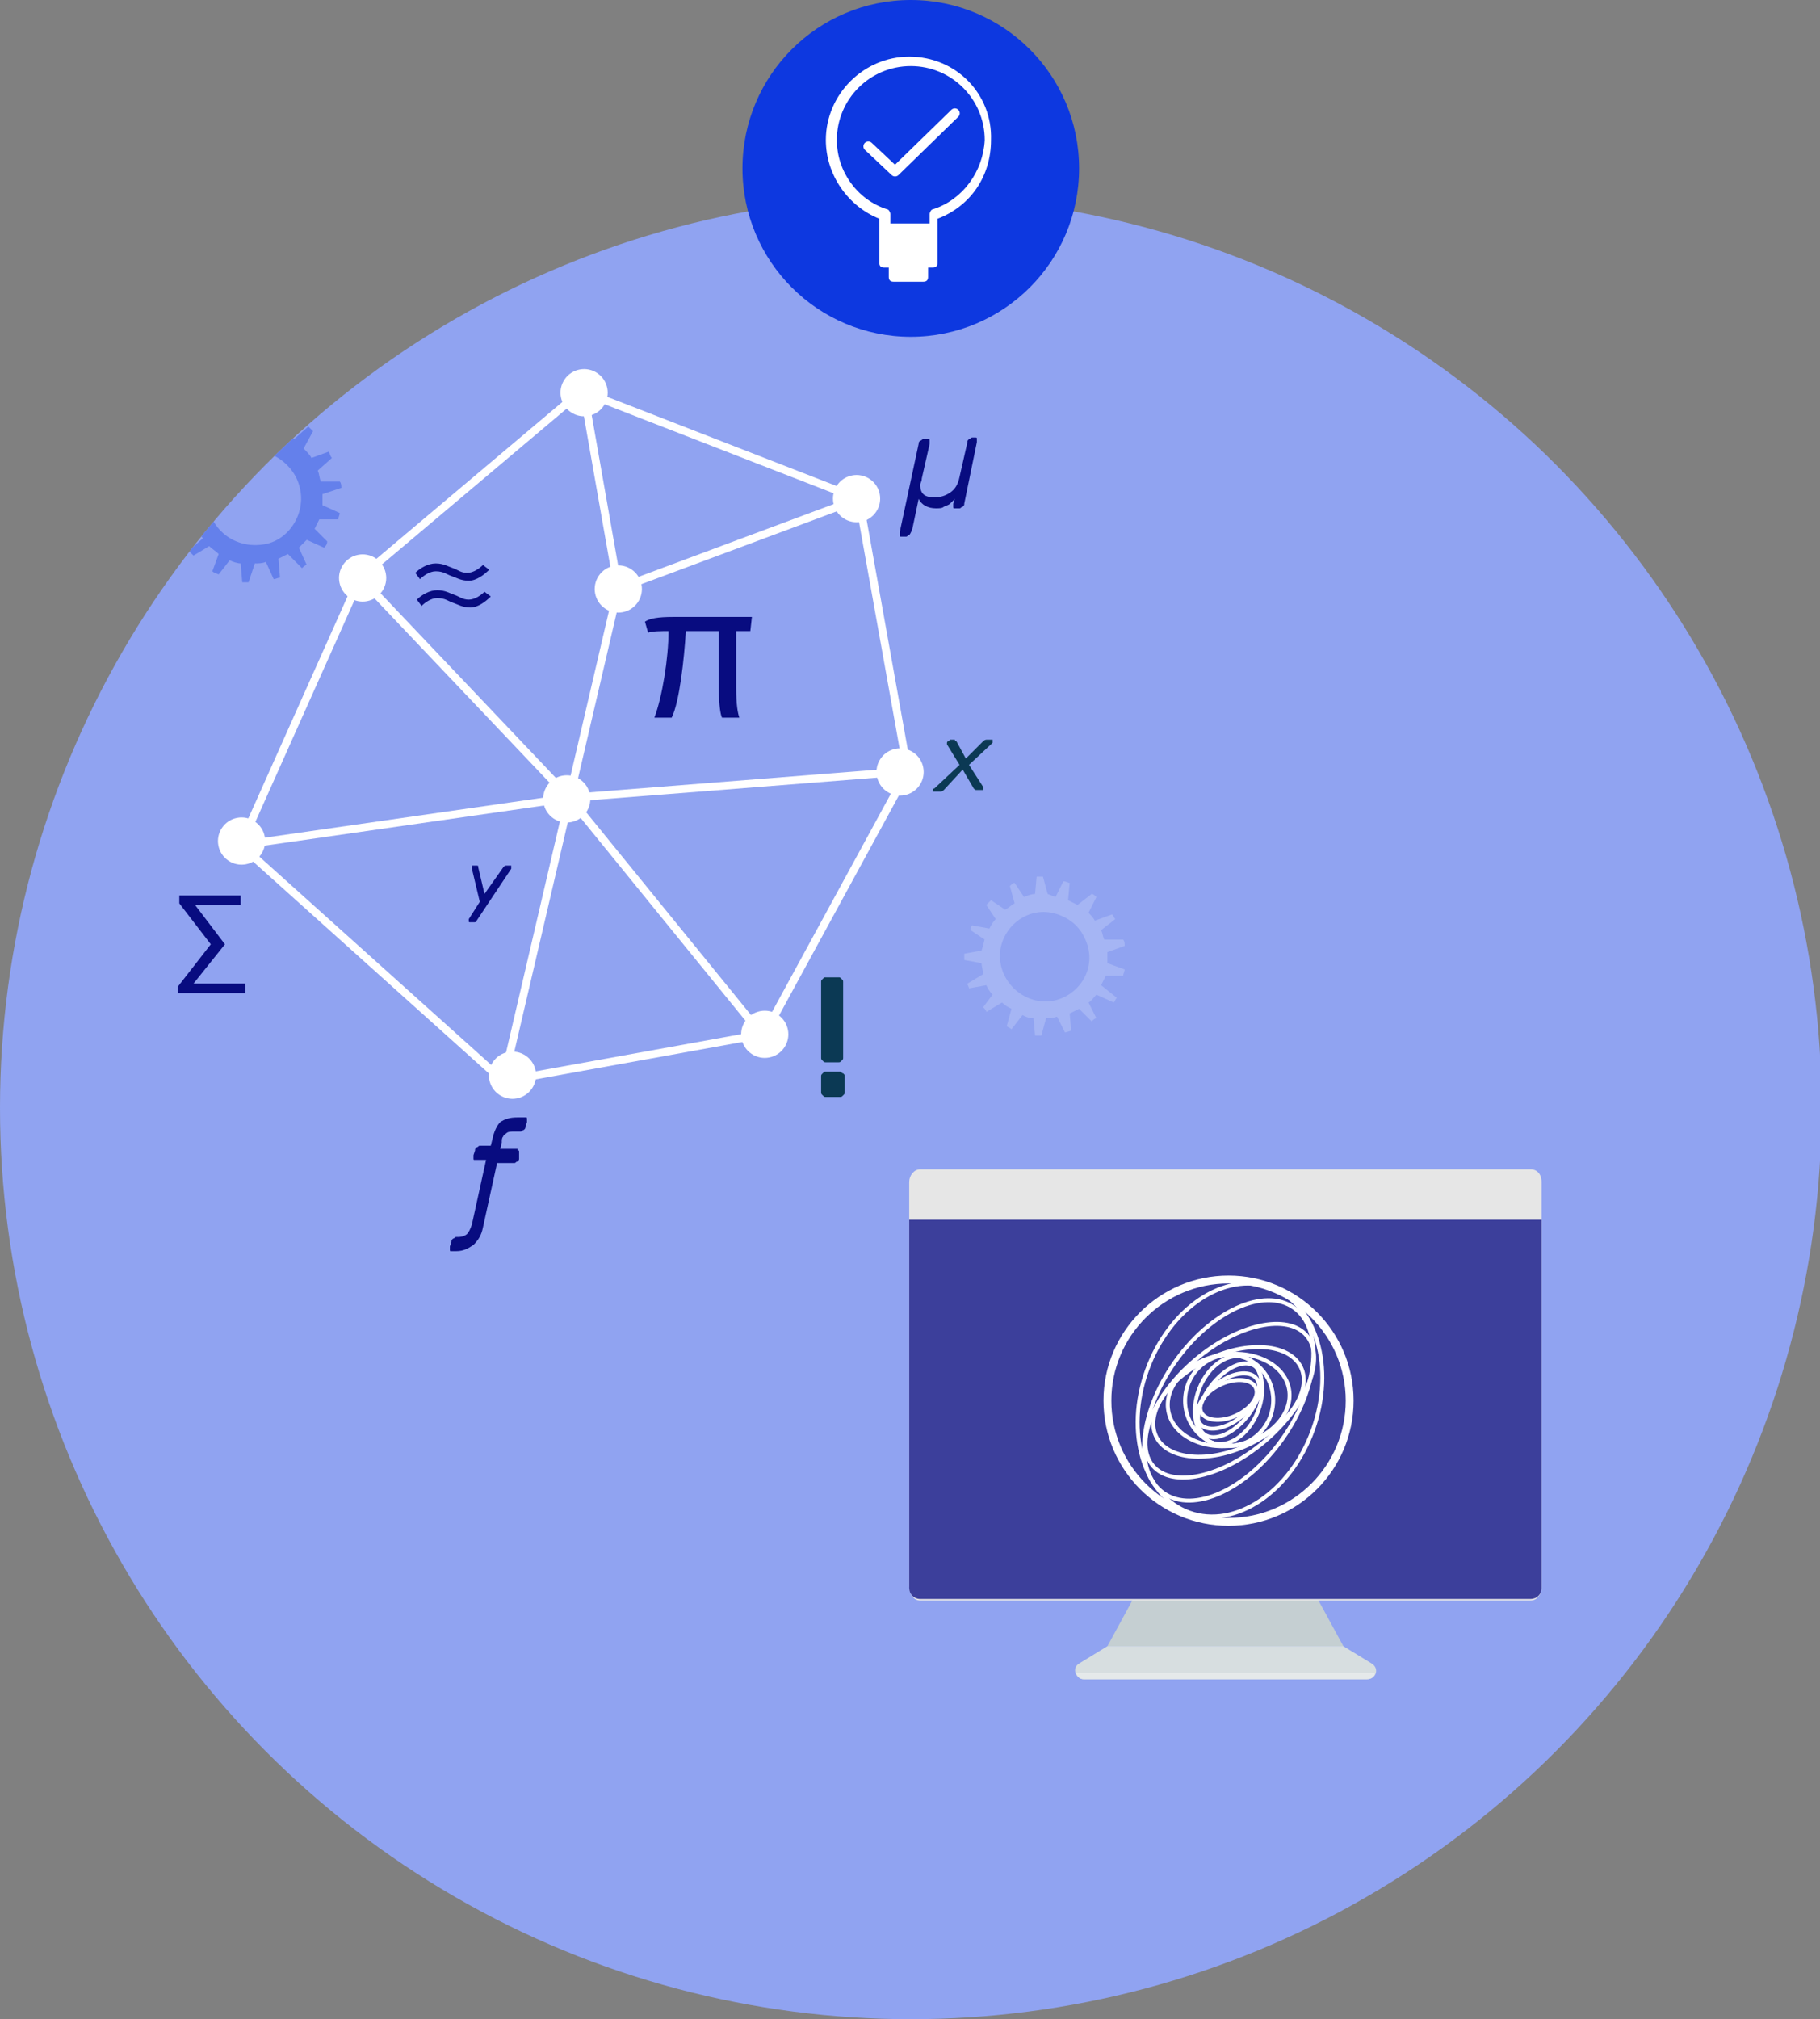 <?xml version="1.0" encoding="utf-8"?>
<!-- Generator: Adobe Illustrator 25.2.0, SVG Export Plug-In . SVG Version: 6.00 Build 0)  -->
<svg xmlns="http://www.w3.org/2000/svg" xmlns:xlink="http://www.w3.org/1999/xlink" version="1.1" id="Layer_1" x="0px" y="0px" viewBox="0 0 115.7 128.3" style="enable-background:new 0 0 115.7 128.3;" xml:space="preserve" width="115.7" height="128.3">
<rect x="0" y="0" width="115.7" height="128.3" fill="#808080" stroke="none"/>
<style type="text/css">
	.st0{clip-path:url(#SVGID_2_);}
	.st1{fill:#90A3F1;}
	.st2{fill:#C5CFD2;}
	.st3{fill:#E6E6E6;}
	.st4{fill:#3C3F9B;}
	.st5{fill:#D7DEE0;}
	.st6{fill:#E5E9EA;}
	.st7{fill:#080C80;}
	.st8{fill:#0B3954;}
	.st9{fill:#6480EB;}
	.st10{fill:#A5B5F4;}
	.st11{fill:none;stroke:#FFFFFF;stroke-width:0.5;stroke-linecap:round;stroke-linejoin:round;stroke-miterlimit:10;}
	.st12{fill:#FFFFFF;}
	.st13{fill:none;stroke:#FFFFFF;stroke-width:0.25;stroke-linecap:round;stroke-linejoin:round;stroke-miterlimit:10;}
	.st14{fill:#0D38E0;}
	.st15{fill-rule:evenodd;clip-rule:evenodd;fill:#FFFFFF;}
	
		.st16{fill-rule:evenodd;clip-rule:evenodd;fill:none;stroke:#FFFFFF;stroke-width:0.623;stroke-linecap:round;stroke-linejoin:round;stroke-miterlimit:10;}
</style>
<g>
	<defs>
		<circle id="SVGID_1_" cx="57.9" cy="70.4" r="57.9"/>
	</defs>
	<clipPath id="SVGID_2_">
		<use xlink:href="#SVGID_1_" style="overflow:visible;"/>
	</clipPath>
	<g class="st0">
		<rect x="-13.4" y="2.9" class="st1" width="147.9" height="151.2"/>
		<g>
			<g>
				<polygon class="st2" points="85.4,104.6 70.4,104.6 74.7,96.7 81.1,96.7     "/>
				<g>
					<path class="st3" d="M58.5,101.7l38.8,0c0.4,0,0.7-0.4,0.7-0.8V75.1c0-0.5-0.3-0.8-0.7-0.8l-38.8,0c-0.4,0-0.7,0.4-0.7,0.8       v25.7C57.8,101.3,58.1,101.7,58.5,101.7z"/>
					<path class="st4" d="M98,77.5v23.4c0,0.4-0.3,0.7-0.7,0.7l-38.8,0c-0.4,0-0.7-0.3-0.7-0.7V77.5L98,77.5z"/>
				</g>
				<path class="st5" d="M86.9,106.7h-18c-0.5,0-0.8-0.7-0.3-1l1.8-1.1h15l1.8,1.1C87.7,106,87.5,106.7,86.9,106.7z"/>
				<path class="st6" d="M68.4,106.3c0.1,0.2,0.2,0.4,0.5,0.4h18c0.3,0,0.5-0.2,0.5-0.4H68.4z"/>
			</g>
		</g>
		<g>
			<g>
				<path class="st7" d="M11.3,63.1v-0.4l2.1-2.7l-2-2.6v-0.5h3.9v0.6h-2.9v0l1.9,2.5l-2,2.5v0h3.3v0.6H11.3z"/>
			</g>
			<g>
				<path class="st8" d="M53.6,68.2c0.1,0.1,0.1,0.1,0.1,0.2v1c0,0.1,0,0.1-0.1,0.2c-0.1,0.1-0.1,0.1-0.2,0.1h-0.9      c-0.1,0-0.1,0-0.2-0.1c-0.1-0.1-0.1-0.1-0.1-0.2v-1c0-0.1,0-0.1,0.1-0.2c0.1-0.1,0.1-0.1,0.2-0.1h0.9      C53.5,68.1,53.5,68.2,53.6,68.2z M53.5,67.4c-0.1,0.1-0.1,0.1-0.2,0.1h-0.8c-0.1,0-0.1,0-0.2-0.1c-0.1-0.1-0.1-0.1-0.1-0.2v-4.8      c0-0.1,0-0.1,0.1-0.2c0.1-0.1,0.1-0.1,0.2-0.1h0.8c0.1,0,0.1,0,0.2,0.1c0.1,0.1,0.1,0.1,0.1,0.2v4.8      C53.6,67.3,53.6,67.3,53.5,67.4z"/>
			</g>
			<path class="st9" d="M16.4,27.4l-0.3-1.2c-0.1,0-0.3,0-0.4,0l-0.1,1.2l0,0c-0.3,0-0.5,0.1-0.7,0.2l-0.7-1     c-0.1,0.1-0.2,0.1-0.4,0.2l0.3,1.1c-0.2,0.1-0.4,0.3-0.6,0.4l-1-0.7c-0.1,0.1-0.2,0.2-0.3,0.3l0.7,1l0,0     c-0.2,0.2-0.3,0.4-0.4,0.7c0,0,0,0,0,0l-1.1-0.3c-0.1,0.1-0.1,0.2-0.1,0.4l1,0.6c0-0.1-0.1,0.4-0.2,0.8l-1.2,0.2     c0,0.1,0,0.2,0,0.3c0,0,0,0,0,0.1l1.2,0.2c0,0.3,0.1,0.5,0.1,0.8l0,0l-1,0.6c0,0.1,0.1,0.2,0.1,0.4l1.2-0.2     c0.1,0.2,0.2,0.5,0.4,0.7L12,35c0.1,0.1,0.2,0.2,0.3,0.3l1-0.6l0,0c0.2,0.2,0.4,0.3,0.6,0.5l-0.4,1.1c0.1,0.1,0.2,0.1,0.4,0.2     l0.7-0.9h0c0.2,0.1,0.5,0.2,0.7,0.2l0,0l0.1,1.2c0.1,0,0.3,0,0.4,0l0.4-1.2c0,0,0,0,0,0c0,0,0,0,0,0c0.2,0,0.5,0,0.7-0.1l0,0     l0.5,1.1c0.1,0,0.3-0.1,0.4-0.1l-0.1-1.2c0.2-0.1,0.4-0.2,0.6-0.3l0,0l0.9,0.9c0.1-0.1,0.2-0.2,0.3-0.2L19,34.8     c0.2-0.2,0.3-0.3,0.5-0.5l1.1,0.5c0.1-0.1,0.2-0.2,0.2-0.4L20,33.6l0,0c0.1-0.2,0.2-0.4,0.3-0.6l1.2,0c0-0.1,0.1-0.3,0.1-0.4     l-1.1-0.5l0,0c0-0.2,0-0.3,0-0.5c0-0.1,0-0.1,0-0.2l0,0l1.2-0.4c0-0.1,0-0.3-0.1-0.4l-1.2,0l0,0c-0.1-0.2-0.1-0.5-0.2-0.7     l0.9-0.8c-0.1-0.1-0.1-0.2-0.2-0.4l-1.1,0.4l0,0c-0.1-0.2-0.3-0.4-0.5-0.6l0,0l0.6-1.1c-0.1-0.1-0.2-0.2-0.3-0.3l-0.9,0.8l0,0     c-0.2-0.1-0.4-0.3-0.6-0.4l0.2-1.2c-0.1,0-0.3-0.1-0.4-0.1l-0.6,1.1 M20.4,31L20.4,31L20.4,31z M19.9,29.5     C19.9,29.5,19.9,29.5,19.9,29.5C19.9,29.5,19.9,29.5,19.9,29.5z M12.2,33.1L12.2,33.1L12.2,33.1z M14.2,35.4L14.2,35.4L14.2,35.4     z M17.3,35.7L17.3,35.7L17.3,35.7z M18.7,35.1L18.7,35.1L18.7,35.1z M13.2,31.1c0.3-1.8,2.2-3.1,4.1-2.2c0.7,0.3,1.3,0.9,1.6,1.6     c0.8,1.9-0.5,3.9-2.2,4.1C14.6,34.9,12.9,33.2,13.2,31.1 M19.7,33.9L19.7,33.9L19.7,33.9z M20.3,32.5L20.3,32.5L20.3,32.5z"/>
			<path class="st10" d="M66.6,56.8l-0.3-1.1c-0.1,0-0.3,0-0.4,0l-0.1,1.1l0,0c-0.2,0-0.5,0.1-0.7,0.2l-0.6-0.9     c-0.1,0-0.2,0.1-0.3,0.2l0.3,1.1c-0.2,0.1-0.4,0.3-0.6,0.4l-0.9-0.6c-0.1,0.1-0.2,0.2-0.3,0.3l0.6,0.9l0,0     c-0.2,0.2-0.3,0.4-0.4,0.6l0,0l-1.1-0.2c-0.1,0.1-0.1,0.2-0.1,0.3l0.9,0.6c0-0.1-0.1,0.4-0.2,0.7l-1.1,0.2c0,0.1,0,0.2,0,0.3     c0,0,0,0,0,0.1l1.1,0.2c0,0.2,0.1,0.5,0.1,0.7l0,0l-1,0.6c0,0.1,0.1,0.2,0.1,0.3l1.1-0.2c0.1,0.2,0.2,0.4,0.4,0.6L62.5,64     c0.1,0.1,0.2,0.2,0.2,0.3l1-0.6l0,0c0.2,0.2,0.4,0.3,0.6,0.4l-0.3,1.1c0.1,0.1,0.2,0.1,0.3,0.2l0.7-0.9h0     c0.2,0.1,0.4,0.2,0.7,0.2l0,0l0.1,1.1c0.1,0,0.3,0,0.4,0l0.3-1.1c0,0,0,0,0,0c0,0,0,0,0,0c0.2,0,0.4,0,0.7-0.1l0,0l0.5,1     c0.1,0,0.3-0.1,0.4-0.1l-0.1-1.1c0.2-0.1,0.4-0.2,0.6-0.3l0,0l0.8,0.8c0.1-0.1,0.2-0.2,0.3-0.2l-0.5-1c0.2-0.1,0.3-0.3,0.5-0.5     l1.1,0.5c0.1-0.1,0.1-0.2,0.2-0.3L70,62.6l0,0c0.1-0.2,0.2-0.4,0.3-0.6l1.1,0c0-0.1,0.1-0.3,0.1-0.4l-1.1-0.4l0,0     c0-0.1,0-0.3,0-0.5c0-0.1,0-0.1,0-0.2l0,0l1.1-0.4c0-0.1,0-0.3-0.1-0.4l-1.2,0l0,0c-0.1-0.2-0.1-0.4-0.2-0.6l0.9-0.7     c-0.1-0.1-0.1-0.2-0.2-0.3l-1.1,0.4l0,0c-0.1-0.2-0.3-0.4-0.4-0.5l0,0l0.5-1c-0.1-0.1-0.2-0.2-0.3-0.2l-0.9,0.7l0,0     c-0.2-0.1-0.4-0.2-0.6-0.3l0.1-1.1c-0.1,0-0.2-0.1-0.4-0.1l-0.5,1 M70.4,60.2L70.4,60.2L70.4,60.2z M69.9,58.8L69.9,58.8     L69.9,58.8z M62.7,62.2L62.7,62.2L62.7,62.2z M64.6,64.3L64.6,64.3L64.6,64.3z M67.5,64.6L67.5,64.6L67.5,64.6z M68.8,64L68.8,64     L68.8,64z M63.6,60.3c0.3-1.7,2.1-2.9,3.9-2.1c0.7,0.3,1.2,0.8,1.5,1.5c0.8,1.8-0.4,3.6-2.1,3.9C65,63.9,63.3,62.2,63.6,60.3      M69.8,63L69.8,63C69.8,63,69.8,63,69.8,63z M70.3,61.6L70.3,61.6L70.3,61.6z"/>
			<g>
				<path class="st7" d="M46.8,40.1v3.6c0,1.1,0.1,1.6,0.2,1.9h-1.1c-0.1-0.2-0.2-0.8-0.2-1.8v-3.7h-2.1c-0.1,1.7-0.4,4.5-0.9,5.5      h-1.1c0.5-1.3,0.9-3.8,0.9-5.5c-0.5,0-1,0-1.3,0.1L41,39.5c0.3-0.2,0.8-0.3,1.8-0.3h5l-0.1,0.9H46.8z"/>
			</g>
			<g>
				<path class="st7" d="M30.1,58.6h-0.2c-0.1,0-0.1,0-0.1-0.1c0,0,0,0,0-0.1l0.7-1.1L30,55.2c0,0,0,0,0-0.1c0,0,0-0.1,0-0.1      c0,0,0.1,0,0.1,0h0.2c0.1,0,0.1,0,0.1,0.1l0.4,1.7l1.2-1.7c0.1-0.1,0.1-0.1,0.2-0.1h0.2c0,0,0.1,0,0.1,0s0,0,0,0.1      c0,0,0,0,0,0.1l-2.2,3.3C30.3,58.6,30.2,58.6,30.1,58.6z"/>
			</g>
			<g>
				<path class="st7" d="M31.1,36.2c-0.3,0.3-0.8,0.7-1.3,0.7c-0.5,0-0.8-0.2-1.1-0.3c-0.3-0.1-0.5-0.3-1-0.3c-0.4,0-0.8,0.3-1,0.5      l-0.3-0.4c0.3-0.3,0.8-0.6,1.3-0.6c0.5,0,0.8,0.2,1.1,0.3c0.3,0.1,0.5,0.3,0.9,0.3c0.4,0,0.8-0.3,1-0.5L31.1,36.2z M31.2,37.9      c-0.3,0.3-0.8,0.7-1.3,0.7c-0.5,0-0.8-0.2-1.1-0.3c-0.3-0.1-0.5-0.3-1-0.3c-0.4,0-0.8,0.3-1,0.5l-0.3-0.4      c0.3-0.3,0.8-0.6,1.3-0.6c0.5,0,0.8,0.2,1.1,0.3c0.3,0.1,0.5,0.3,0.9,0.3c0.4,0,0.8-0.3,1-0.5L31.2,37.9z"/>
			</g>
			<g>
				<path class="st7" d="M32.9,73.1c0.1,0,0.1,0,0.1,0.1c0,0,0,0.1,0,0.2L33,73.6c0,0.1,0,0.1-0.1,0.2c-0.1,0-0.1,0.1-0.2,0.1h-1.1      l-0.9,4.1c-0.1,0.5-0.3,0.8-0.6,1.1c-0.3,0.2-0.6,0.4-1.1,0.4h-0.3c-0.1,0-0.1,0-0.1-0.1c0,0,0-0.1,0-0.2l0.1-0.3      c0-0.1,0-0.1,0.1-0.2c0.1,0,0.1-0.1,0.2-0.1h0.1c0.3,0,0.5-0.1,0.6-0.2c0.1-0.1,0.2-0.3,0.3-0.6l0.9-4.1h-0.7      c-0.1,0-0.1,0-0.1-0.1c0,0,0-0.1,0-0.2l0.1-0.3c0-0.1,0-0.1,0.1-0.2c0.1,0,0.1-0.1,0.2-0.1h0.7l0.1-0.4c0.1-0.5,0.3-0.9,0.5-1.1      c0.3-0.2,0.6-0.3,1.1-0.3h0.5c0.1,0,0.1,0,0.1,0.1c0,0,0,0.1,0,0.2l-0.1,0.3c0,0.1,0,0.1-0.1,0.2c-0.1,0-0.1,0.1-0.2,0.1h-0.4      c-0.2,0-0.4,0-0.5,0.1c-0.1,0.1-0.2,0.1-0.2,0.2c-0.1,0.1-0.1,0.2-0.1,0.4l-0.1,0.4H32.9z"/>
			</g>
			<g>
				<path class="st7" d="M57.8,34c-0.1,0-0.1,0.1-0.2,0.1h-0.3c-0.1,0-0.1,0-0.1-0.1c0,0,0-0.1,0-0.2l1.2-5.6c0-0.1,0-0.1,0.1-0.2      c0.1,0,0.1-0.1,0.2-0.1h0.3c0.1,0,0.1,0,0.1,0.1c0,0,0,0.1,0,0.2l-0.5,2.2c0,0.2-0.1,0.3-0.1,0.4c0,0.6,0.3,0.8,0.9,0.8      c0.4,0,0.7-0.1,1-0.3c0.3-0.2,0.5-0.5,0.6-1l0.5-2.2c0-0.1,0-0.1,0.1-0.2c0.1,0,0.1-0.1,0.2-0.1H62c0.1,0,0.1,0,0.1,0.1      c0,0,0,0.1,0,0.2l-0.8,3.9c0,0.1,0,0.1-0.1,0.2c-0.1,0-0.1,0.1-0.2,0.1h-0.3c-0.1,0-0.1,0-0.1-0.1s0-0.1,0-0.2l0.1-0.3      c-0.1,0.1-0.2,0.2-0.3,0.3c-0.1,0.1-0.2,0.1-0.4,0.2c-0.1,0.1-0.3,0.1-0.5,0.1c-0.5,0-0.9-0.2-1.1-0.6l-0.4,1.9      C57.9,33.9,57.8,34,57.8,34z"/>
			</g>
			<g>
				<path class="st8" d="M60,50.2C60,50.3,60,50.3,60,50.2c-0.1,0.1-0.2,0.1-0.2,0.1h-0.4c0,0-0.1,0-0.1,0c0,0,0-0.1,0-0.1      c0,0,0-0.1,0.1-0.1l1.6-1.5l-0.8-1.3c0,0,0,0,0-0.1c0,0,0-0.1,0.1-0.1c0,0,0.1-0.1,0.1-0.1h0.2c0,0,0.1,0,0.1,0      c0,0,0,0.1,0.1,0.1l0.6,1.1l1.1-1.1c0.1-0.1,0.2-0.1,0.2-0.1H63c0,0,0.1,0,0.1,0c0,0,0,0.1,0,0.1c0,0,0,0.1,0,0.1l-1.5,1.4      l0.9,1.4c0,0,0,0.1,0,0.1c0,0,0,0.1,0,0.1s-0.1,0-0.1,0h-0.3c-0.1,0-0.1,0-0.2-0.1l-0.7-1.2L60,50.2z"/>
			</g>
			<polygon class="st11" points="15.3,53.7 22.9,36.7 36.2,50.7 39.3,37.4 37.1,24.9 54.6,31.7 57.7,49 48.6,65.7 32,68.7    "/>
			<line class="st11" x1="36.2" y1="50.7" x2="32" y2="68.7"/>
			<polyline class="st11" points="48.4,65.7 36.2,50.7 15.3,53.7    "/>
			<line class="st11" x1="57.8" y1="49" x2="36.2" y2="50.7"/>
			<line class="st11" x1="39.3" y1="37.4" x2="54.6" y2="31.7"/>
			<line class="st11" x1="36.9" y1="24.9" x2="22.9" y2="36.7"/>
			<ellipse transform="matrix(0.561 -0.828 0.828 0.561 -20.238 35.18)" class="st12" cx="23" cy="36.7" rx="1.5" ry="1.5"/>
			
				<ellipse transform="matrix(0.561 -0.828 0.828 0.561 -37.442 36.152)" class="st12" cx="15.3" cy="53.4" rx="1.5" ry="1.5"/>
			<ellipse transform="matrix(0.561 -0.828 0.828 0.561 -26.148 52.129)" class="st12" cx="36" cy="50.7" rx="1.5" ry="1.5"/>
			
				<ellipse transform="matrix(0.561 -0.828 0.828 0.561 -13.708 48.984)" class="st12" cx="39.3" cy="37.4" rx="1.5" ry="1.5"/>
			
				<ellipse transform="matrix(0.561 -0.828 0.828 0.561 -4.298 41.702)" class="st12" cx="37.1" cy="24.9" rx="1.5" ry="1.5"/>
			
				<ellipse transform="matrix(0.561 -0.828 0.828 0.561 -2.313 58.941)" class="st12" cx="54.4" cy="31.7" rx="1.5" ry="1.5"/>
			<ellipse transform="matrix(0.561 -0.828 0.828 0.561 -15.442 68.925)" class="st12" cx="57.2" cy="49" rx="1.5" ry="1.5"/>
			
				<ellipse transform="matrix(0.561 -0.828 0.828 0.561 -33.048 69.104)" class="st12" cx="48.6" cy="65.7" rx="1.5" ry="1.5"/>
			
				<ellipse transform="matrix(0.561 -0.828 0.828 0.561 -42.263 56.997)" class="st12" cx="32.6" cy="68.3" rx="1.5" ry="1.5"/>
		</g>
		<g>
			<g>
				
					<ellipse transform="matrix(0.914 -0.405 0.405 0.914 -29.332 39.239)" class="st13" cx="78.1" cy="89" rx="1.9" ry="1.1"/>
			</g>
			<g>
				
					<ellipse transform="matrix(0.781 -0.624 0.624 0.781 -38.455 68.248)" class="st13" cx="78.1" cy="89" rx="2.3" ry="1.3"/>
			</g>
			<g>
				
					<ellipse transform="matrix(0.598 -0.802 0.802 0.598 -39.907 98.393)" class="st13" cx="78.1" cy="89" rx="2.7" ry="1.5"/>
			</g>
			<g>
				<ellipse transform="matrix(0.367 -0.93 0.93 0.367 -33.333 128.936)" class="st13" cx="78.1" cy="89" rx="2.9" ry="2"/>
			</g>
			<g>
				
					<ellipse transform="matrix(9.982277e-02 -0.995 0.995 9.982277e-02 -18.213 157.81)" class="st13" cx="78.1" cy="89" rx="2.9" ry="2.8"/>
			</g>
			<g>
				
					<ellipse transform="matrix(0.984 -0.177 0.177 0.984 -14.495 15.206)" class="st13" cx="78.1" cy="89" rx="3.9" ry="2.9"/>
			</g>
			<g>
				<ellipse transform="matrix(0.903 -0.43 0.43 0.903 -30.694 42.295)" class="st13" cx="78.1" cy="89" rx="5.1" ry="3"/>
			</g>
			<g>
				
					<ellipse transform="matrix(0.764 -0.646 0.646 0.764 -38.981 71.459)" class="st13" cx="78.1" cy="89" rx="6.4" ry="3.4"/>
			</g>
			<g>
				<ellipse transform="matrix(0.575 -0.818 0.818 0.575 -39.597 101.694)" class="st13" cx="78.1" cy="89" rx="7.2" ry="4.2"/>
			</g>
			<g>
				
					<ellipse transform="matrix(0.34 -0.941 0.941 0.34 -32.112 132.19)" class="st13" cx="78.1" cy="89" rx="7.6" ry="5.6"/>
			</g>
			<g>
				<circle class="st11" cx="78.1" cy="89" r="7.7"/>
			</g>
		</g>
	</g>
</g>
<g>
	<g>
		<circle class="st14" cx="57.9" cy="10.7" r="10.7"/>
		<path id="Fill-914_25_" class="st15" d="M57.8,3.6c-2.9,0-5.3,2.4-5.3,5.3c0,2.2,1.4,4.2,3.4,5v2.8c0,0.2,0.1,0.3,0.3,0.3h0.3v0.6    c0,0.2,0.1,0.3,0.3,0.3h1.9c0.2,0,0.3-0.1,0.3-0.3V17h0.3c0.2,0,0.3-0.1,0.3-0.3v-2.8c2.1-0.8,3.4-2.7,3.4-5    C63.1,6,60.8,3.6,57.8,3.6L57.8,3.6z M59.3,13.3c-0.1,0-0.2,0.2-0.2,0.3v0.6h-2.5v-0.6c0-0.1-0.1-0.3-0.2-0.3    c-1.9-0.6-3.2-2.4-3.2-4.4c0-2.6,2.1-4.7,4.7-4.7c2.6,0,4.7,2.1,4.7,4.7C62.5,10.9,61.2,12.7,59.3,13.3L59.3,13.3z"/>
		<polyline class="st16" points="55.2,9.3 56.9,10.9 60.7,7.2   "/>
	</g>
</g>
</svg>
